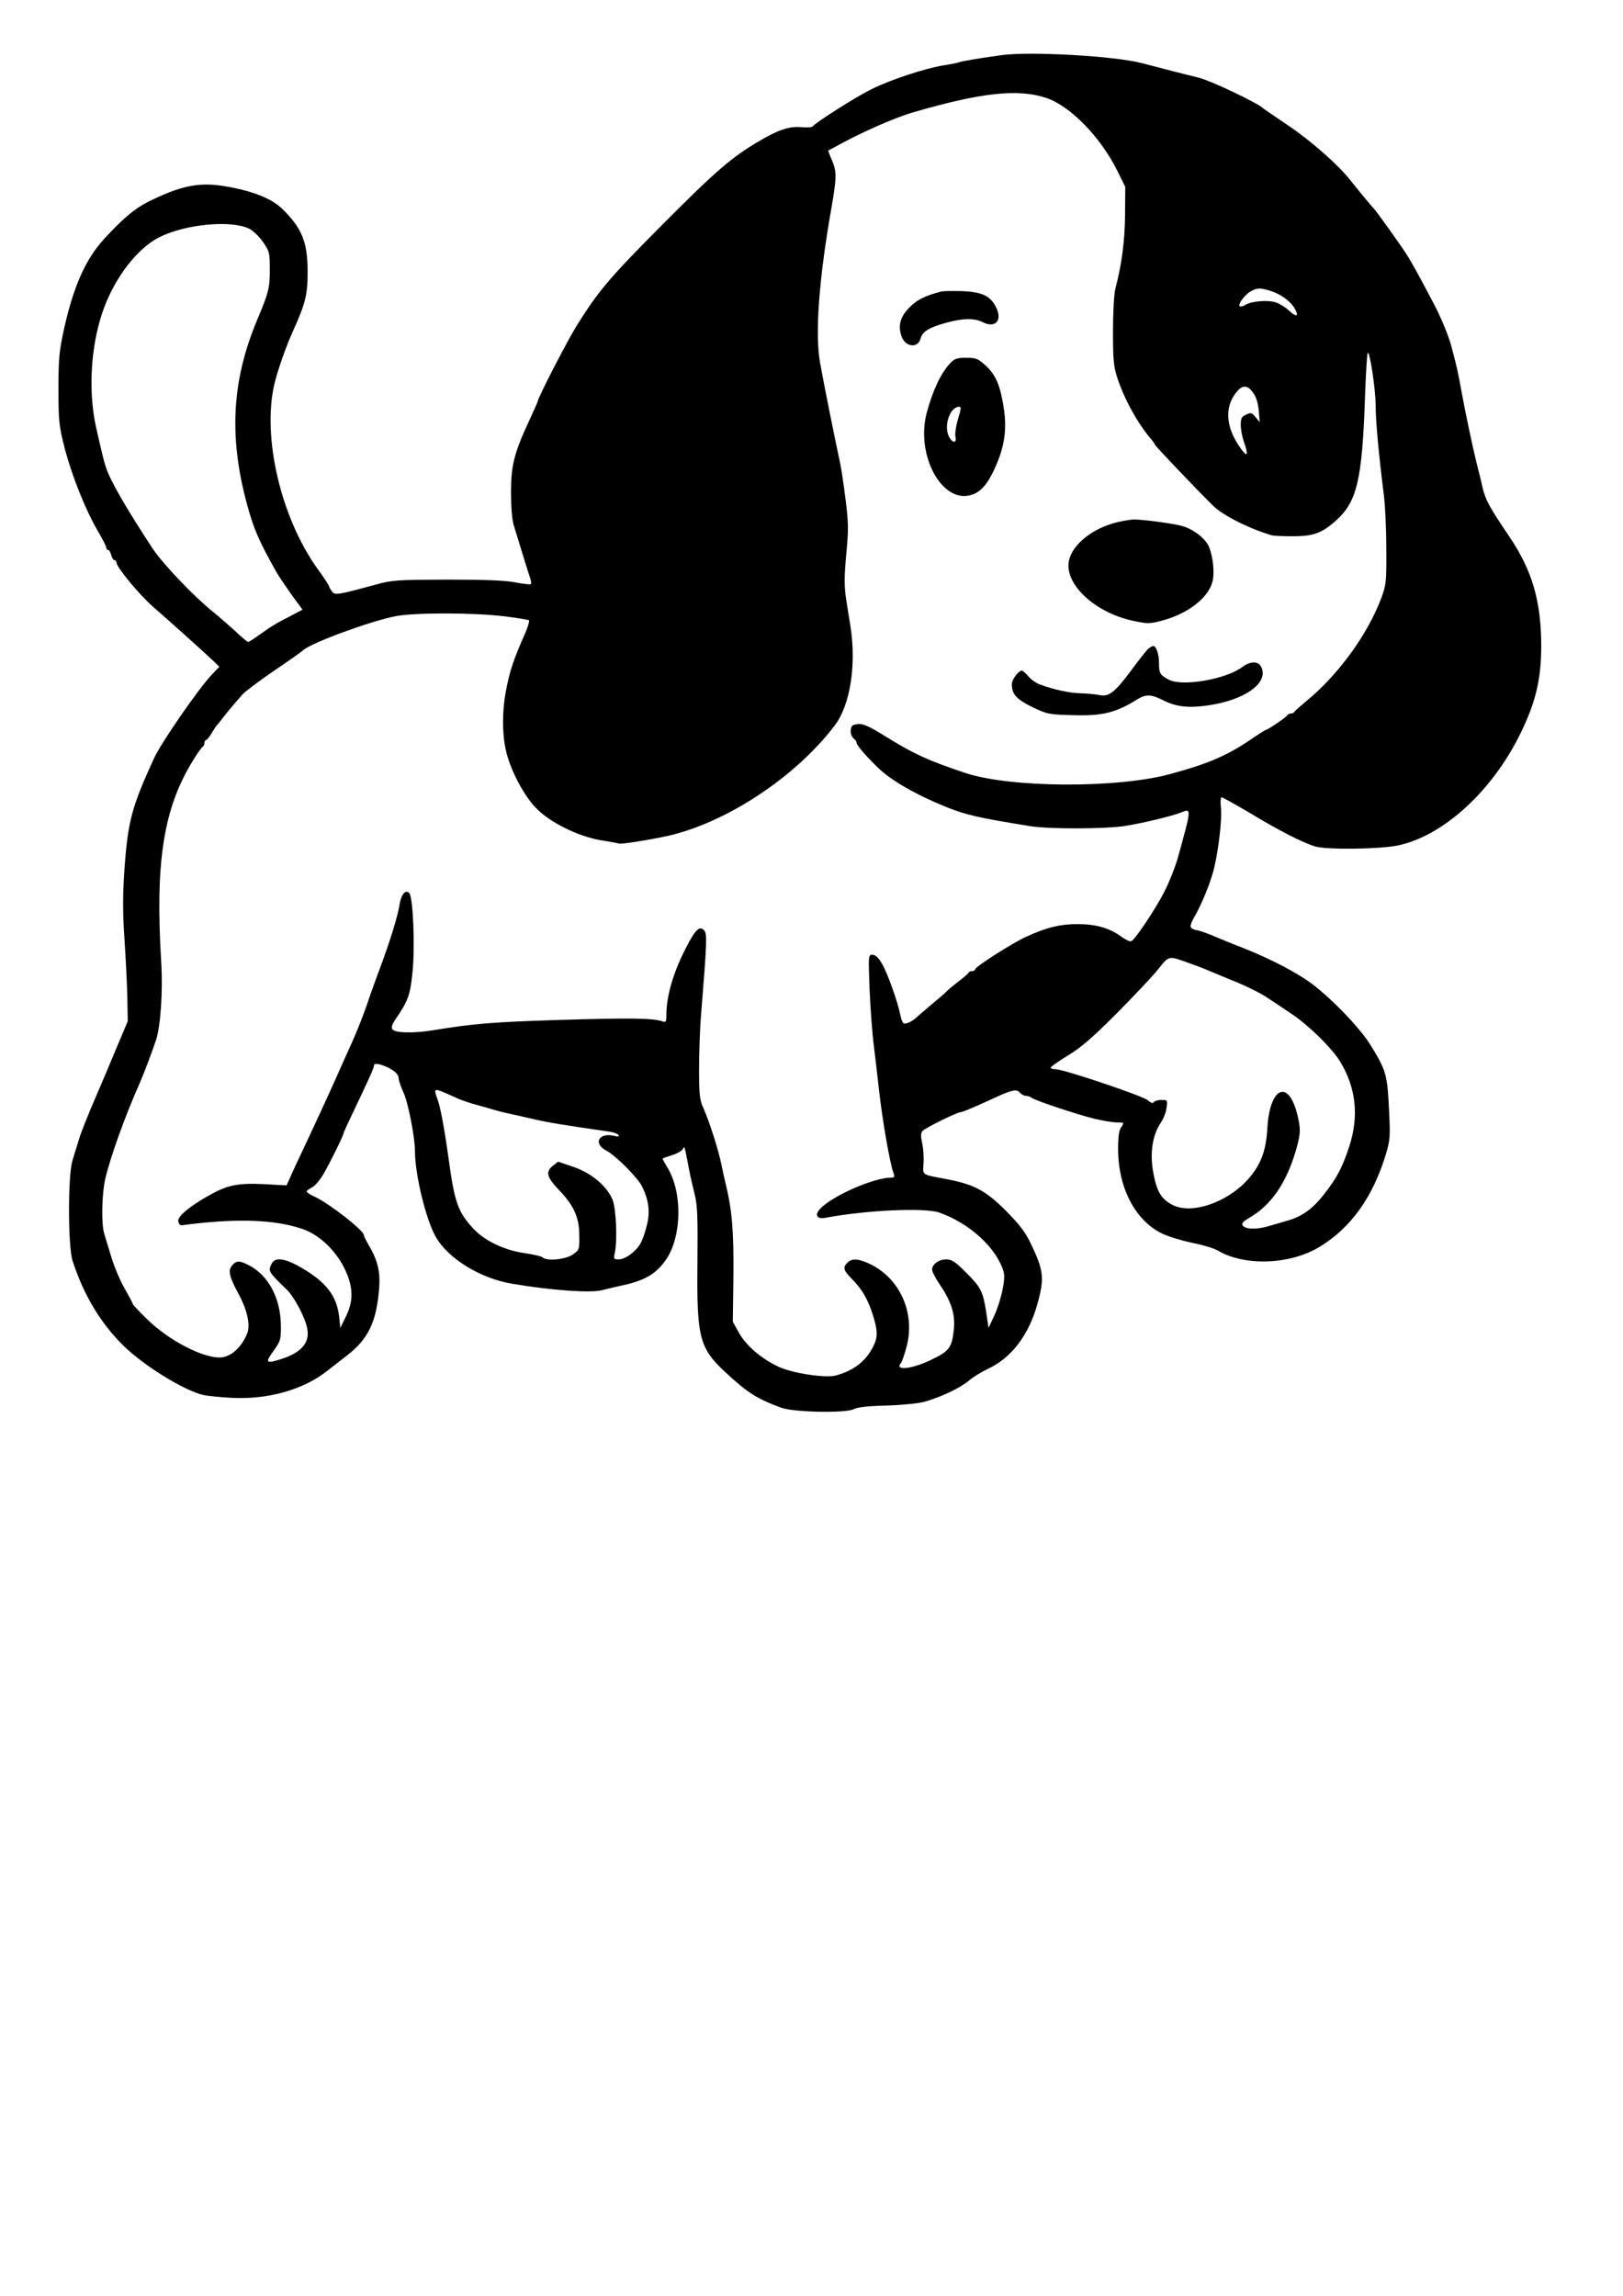 <?xml version="1.0" encoding="UTF-8" standalone="yes"?>
<svg version="1.0" xmlns="http://www.w3.org/2000/svg" width="794" height="1123" viewBox="0 0 794 1123" preserveAspectRatio="xMidYMid meet">
  <g transform="translate(0,1123) scale(0.1,-0.1)" fill="#000000" stroke="none">
    <path d="M4905 10961 c-96 -13 -207 -31 -214 -36 -4 -2 -39 -9 -77 -15 -86
-14 -255 -69 -348 -115 -71 -34 -279 -166 -290 -183 -3 -5 -28 -7 -56 -4 -58
5 -111 -12 -204 -67 -135 -79 -210 -143 -476 -410 -260 -262 -310 -321 -417
-491 -48 -77 -193 -358 -193 -375 0 -2 -18 -42 -40 -90 -75 -161 -90 -221 -90
-353 0 -72 5 -136 14 -163 7 -24 26 -84 41 -134 15 -49 32 -103 37 -118 6 -15
8 -30 5 -34 -3 -3 -37 1 -74 8 -47 10 -149 14 -333 14 -245 -1 -271 -2 -350
-24 -192 -52 -201 -53 -216 -34 -7 10 -14 21 -14 25 0 4 -25 43 -56 85 -180
251 -272 644 -212 903 15 65 57 185 91 260 61 135 72 178 72 290 0 147 -28
215 -126 310 -52 51 -154 90 -291 111 -119 18 -209 -1 -365 -79 -64 -32 -124
-83 -213 -180 -91 -99 -150 -231 -197 -442 -24 -111 -27 -145 -27 -295 0 -157
3 -179 31 -290 36 -135 101 -299 162 -403 23 -39 41 -75 41 -81 0 -6 4 -11 9
-11 5 0 12 -11 15 -25 4 -14 11 -25 16 -25 6 0 10 -5 10 -12 0 -22 113 -159
179 -216 76 -66 252 -224 295 -265 l29 -28 -35 -37 c-64 -66 -250 -335 -285
-412 -108 -236 -127 -305 -144 -539 -9 -136 -9 -211 0 -345 6 -94 13 -223 14
-286 l2 -115 -59 -140 c-32 -77 -67 -160 -78 -185 -33 -77 -45 -104 -55 -130
-26 -62 -43 -108 -52 -140 -6 -19 -18 -59 -27 -88 -22 -74 -22 -417 1 -489 55
-169 138 -306 250 -416 100 -98 295 -218 389 -240 22 -5 84 -11 136 -14 178
-10 352 39 467 129 23 18 67 52 98 76 107 82 147 166 160 332 6 81 -8 138 -53
213 -12 21 -22 41 -22 46 0 22 -164 151 -239 187 -23 10 -41 22 -41 26 0 4 12
13 26 20 15 7 39 36 55 63 32 55 99 190 99 200 0 4 22 52 49 108 76 159 101
215 101 227 0 14 46 3 87 -22 20 -12 33 -28 33 -40 0 -12 11 -44 24 -72 23
-50 56 -219 56 -287 0 -115 55 -339 103 -421 62 -106 218 -201 372 -227 189
-32 381 -46 438 -32 23 6 79 19 124 29 94 23 147 56 192 122 78 115 80 333 4
453 -13 21 -23 40 -21 41 2 1 22 8 46 16 24 7 47 21 52 29 9 17 8 22 30 -94 6
-33 19 -89 28 -125 14 -54 16 -110 14 -335 -4 -369 9 -419 140 -540 106 -98
152 -127 271 -171 63 -22 318 -27 355 -6 16 9 70 15 155 17 73 2 157 10 187
18 78 21 180 69 220 104 19 17 62 43 94 58 115 54 200 166 242 320 34 123 30
161 -33 292 -26 55 -55 93 -122 161 -97 97 -154 128 -282 153 -136 26 -124 18
-121 80 2 30 -1 74 -7 99 -7 32 -7 48 2 58 11 14 169 92 186 92 9 0 74 27 168
71 85 39 107 43 122 25 8 -9 21 -16 30 -16 9 0 21 -4 27 -9 13 -12 216 -80
304 -102 41 -10 92 -19 113 -19 37 0 38 0 23 -22 -12 -16 -16 -47 -16 -108 0
-189 83 -349 214 -413 30 -15 97 -35 148 -46 51 -10 109 -27 128 -39 130 -76
352 -68 495 19 155 94 263 246 326 457 20 67 21 87 14 220 -8 164 -14 187 -88
307 -51 84 -186 225 -289 303 -70 53 -200 121 -333 174 -55 21 -126 50 -158
64 -32 13 -64 24 -70 24 -7 0 -18 4 -26 9 -11 7 -9 19 16 63 36 65 77 166 93
233 22 94 39 240 33 293 -3 30 -2 52 4 52 5 0 69 -36 142 -79 139 -84 251
-141 314 -161 54 -17 318 -14 407 5 222 47 462 267 600 551 74 152 100 263
100 428 -1 217 -44 366 -157 533 -98 145 -115 176 -130 238 -7 33 -20 85 -28
115 -21 86 -55 245 -75 355 -17 94 -23 123 -52 230 -14 48 -48 132 -84 200
-58 111 -106 199 -131 238 -28 45 -153 219 -162 227 -6 5 -79 93 -116 140 -57
73 -195 194 -301 265 -65 44 -121 82 -124 85 -26 26 -253 134 -315 150 -47 11
-194 49 -278 71 -132 35 -539 58 -682 40z m214 -210 c119 -41 266 -192 349
-360 l37 -75 -1 -135 c-1 -128 -16 -244 -47 -361 -7 -26 -12 -116 -12 -210 0
-146 3 -173 23 -234 35 -104 103 -226 167 -298 8 -10 15 -20 15 -23 0 -5 195
-210 284 -298 47 -47 175 -112 286 -145 8 -3 56 -5 105 -5 100 0 141 15 209
75 105 93 130 199 144 610 4 113 10 209 13 212 10 11 39 -178 39 -260 0 -75
16 -247 40 -434 6 -47 12 -164 12 -260 1 -167 0 -178 -25 -247 -68 -179 -210
-374 -367 -503 -30 -25 -56 -48 -58 -52 -2 -5 -10 -8 -17 -8 -7 0 -15 -4 -17
-8 -3 -9 -96 -72 -105 -72 -3 0 -26 -15 -52 -32 -127 -89 -220 -131 -416 -184
-260 -71 -786 -68 -1005 6 -182 61 -249 92 -388 178 -80 50 -109 63 -135 60
-26 -2 -33 -8 -35 -29 -2 -14 4 -31 12 -39 9 -7 16 -16 16 -21 0 -13 37 -57
105 -124 64 -62 185 -132 336 -193 95 -38 155 -52 409 -93 92 -15 368 -14 464
1 93 15 232 49 274 66 52 21 52 23 -17 -226 -12 -41 -40 -113 -64 -160 -45
-88 -143 -235 -163 -244 -7 -2 -29 8 -50 24 -57 41 -124 60 -213 60 -85 0
-150 -16 -249 -61 -70 -32 -252 -148 -252 -161 0 -4 -6 -8 -14 -8 -8 0 -16 -3
-18 -8 -1 -4 -23 -23 -48 -42 -25 -19 -52 -41 -60 -50 -8 -9 -42 -38 -75 -65
-33 -28 -66 -56 -73 -63 -22 -20 -52 -33 -62 -27 -5 3 -12 22 -16 43 -12 61
-62 202 -89 248 -17 30 -33 44 -47 44 -20 0 -20 -2 -14 -167 4 -93 13 -217 21
-278 7 -60 19 -157 25 -215 17 -151 54 -364 71 -407 7 -19 5 -23 -11 -23 -85
0 -288 -89 -347 -152 -30 -32 -17 -53 28 -44 199 37 482 50 554 25 149 -52
282 -175 315 -290 11 -36 -14 -146 -48 -219 l-26 -55 -11 75 c-16 103 -26 123
-99 196 -53 53 -70 64 -97 64 -36 0 -69 -24 -69 -50 0 -10 16 -41 35 -69 57
-83 78 -146 72 -217 -9 -95 -21 -112 -111 -155 -96 -47 -185 -55 -147 -14 4 6
16 40 26 77 43 162 -29 329 -172 402 -60 30 -95 33 -117 10 -24 -23 -20 -38
22 -80 51 -52 77 -98 102 -175 25 -80 25 -110 1 -157 -36 -71 -95 -116 -182
-140 -52 -14 -218 12 -285 45 -83 40 -156 104 -189 164 l-30 54 3 225 c2 217
-7 325 -38 450 -5 19 -14 62 -21 95 -14 70 -59 211 -88 275 -18 39 -21 66 -21
190 0 80 4 201 10 270 29 360 30 394 14 410 -22 23 -42 4 -88 -86 -62 -119
-96 -237 -96 -328 0 -35 -2 -38 -22 -31 -45 15 -157 17 -506 6 -323 -10 -418
-18 -618 -51 -88 -14 -179 -13 -193 4 -8 10 -5 22 15 52 60 88 71 116 82 229
13 125 3 368 -16 387 -19 19 -40 -8 -48 -60 -8 -52 -45 -173 -93 -302 -18 -47
-40 -110 -51 -140 -28 -86 -65 -179 -100 -255 -17 -38 -39 -86 -47 -105 -26
-59 -69 -155 -165 -360 -20 -41 -49 -105 -66 -141 l-30 -67 -111 6 c-125 6
-176 -4 -261 -51 -98 -54 -162 -106 -158 -130 2 -13 9 -21 18 -20 263 35 454
29 592 -19 91 -32 179 -123 218 -226 28 -73 26 -131 -7 -200 l-28 -57 -6 55
c-11 100 -63 168 -179 236 -83 49 -132 57 -150 25 -20 -38 -18 -41 73 -129 37
-36 90 -136 100 -190 14 -70 -29 -119 -132 -151 -70 -22 -75 -16 -33 41 35 50
37 56 36 128 -2 131 -61 242 -156 291 -46 24 -61 24 -82 0 -21 -24 -15 -55 29
-136 45 -82 61 -156 44 -198 -28 -69 -82 -117 -135 -117 -87 0 -249 85 -352
185 -39 38 -72 73 -72 76 0 4 -17 36 -38 73 -22 36 -51 105 -66 153 -15 48
-31 102 -36 119 -15 46 -12 195 5 268 25 107 96 305 168 467 22 50 62 157 81
214 22 69 33 238 25 375 -31 494 11 757 155 990 22 36 44 67 48 68 4 2 8 10 8
18 0 8 4 14 8 14 4 0 16 15 27 33 10 17 21 34 24 37 3 3 18 21 32 40 15 19 37
46 49 60 12 14 32 37 45 52 13 15 81 66 151 114 71 48 138 95 149 105 41 36
327 141 450 165 91 18 375 18 528 0 65 -8 121 -17 125 -20 3 -4 -5 -30 -17
-59 -60 -136 -77 -187 -96 -287 -18 -92 -19 -205 -1 -286 20 -96 89 -227 151
-289 69 -70 205 -136 315 -155 41 -6 81 -14 88 -16 13 -4 149 18 237 37 289
65 627 288 819 541 75 99 106 293 77 482 -6 34 -15 96 -22 138 -9 62 -9 107 1
217 12 124 11 155 -4 273 -9 73 -21 151 -26 173 -25 115 -85 415 -99 496 -24
142 -4 409 56 749 26 149 27 180 4 234 -12 27 -20 49 -19 50 2 1 13 7 25 13
126 71 296 146 388 173 337 98 515 117 654 71z m-3899 -640 c19 -10 49 -39 67
-65 31 -45 33 -53 33 -135 0 -89 -6 -113 -60 -241 -124 -294 -141 -566 -56
-890 34 -131 63 -198 151 -353 9 -16 41 -62 70 -104 l55 -75 -53 -28 c-78 -40
-96 -51 -154 -92 -29 -21 -55 -38 -59 -38 -4 0 -33 24 -63 53 -31 28 -81 72
-111 96 -94 76 -243 233 -292 306 -130 198 -209 334 -230 400 -10 31 -13 41
-48 195 -35 158 -29 354 18 520 50 180 170 348 292 410 128 64 351 85 440 41z
m4996 -304 c49 -15 100 -52 119 -88 21 -38 7 -42 -29 -8 -17 16 -46 34 -65 40
-39 13 -120 6 -150 -13 -11 -7 -23 -9 -26 -6 -10 10 25 57 54 73 32 18 45 18
97 2z m-85 -499 c15 -20 24 -51 27 -87 l5 -56 -21 25 c-17 22 -23 23 -46 12
-22 -10 -26 -18 -26 -51 0 -21 7 -58 15 -81 23 -64 19 -79 -11 -39 -79 106
-87 211 -20 287 27 30 51 28 77 -10z m-316 -2788 c33 -12 69 -25 80 -30 11 -5
72 -30 135 -56 63 -25 140 -63 170 -84 30 -20 82 -54 114 -76 85 -56 201 -169
242 -236 78 -128 93 -267 45 -415 -34 -104 -60 -154 -127 -239 -53 -67 -104
-104 -174 -124 -25 -7 -65 -19 -89 -26 -57 -18 -115 -18 -130 0 -9 11 -3 19
32 40 107 62 181 171 228 333 23 82 23 102 4 178 -45 170 -134 124 -145 -75
-6 -110 -33 -180 -96 -250 -102 -113 -275 -171 -367 -124 -59 31 -79 67 -97
170 -14 89 -1 171 36 228 15 21 29 56 31 78 5 37 5 38 -25 38 -17 0 -34 -5
-37 -11 -5 -7 -15 -4 -29 9 -23 21 -412 152 -451 152 -14 0 -25 4 -25 8 0 4
37 30 82 58 63 37 121 87 238 204 85 86 178 184 205 218 55 69 50 68 150 32z
m-3637 -636 c21 -9 51 -22 68 -30 17 -7 55 -20 85 -28 30 -8 68 -19 84 -24 17
-5 55 -15 85 -21 30 -7 82 -18 115 -26 70 -16 142 -28 372 -61 18 -3 35 -10
39 -16 5 -7 -1 -9 -20 -4 -77 19 -107 -38 -38 -73 44 -23 154 -133 174 -176
31 -64 39 -120 24 -182 -7 -32 -21 -73 -30 -90 -21 -42 -76 -83 -109 -83 -25
0 -26 2 -19 33 13 61 6 219 -12 261 -30 67 -102 127 -189 158 l-77 26 -25 -20
c-37 -29 -31 -55 29 -118 74 -77 100 -135 100 -224 1 -69 0 -70 -33 -93 -36
-24 -127 -33 -147 -13 -5 5 -43 14 -84 20 -101 14 -198 60 -254 120 -75 81
-92 127 -121 340 -20 145 -41 259 -55 294 -19 51 -16 54 38 30z"/>
    <path d="M4605 9804 c-79 -20 -118 -40 -154 -76 -46 -45 -59 -89 -41 -142 18
-54 81 -62 94 -11 8 33 43 54 124 76 83 23 139 24 180 3 62 -31 97 9 65 73
-27 55 -68 75 -166 79 -45 1 -91 1 -102 -2z"/>
    <path d="M4648 9453 c-46 -50 -84 -131 -114 -241 -56 -209 76 -450 220 -402
45 14 78 53 113 130 46 101 59 184 45 285 -17 116 -39 170 -89 216 -38 35 -48
39 -96 39 -45 0 -57 -4 -79 -27z m52 -221 c0 -5 -7 -32 -16 -61 -8 -30 -13
-64 -10 -77 9 -36 -19 -31 -34 6 -14 34 -8 82 15 117 15 22 45 32 45 15z"/>
    <path d="M5463 8675 c-114 -28 -211 -103 -232 -181 -31 -113 119 -259 310
-300 74 -16 82 -16 146 1 123 33 223 109 244 188 12 44 4 122 -17 174 -17 39
-75 84 -130 100 -46 13 -198 33 -240 32 -16 -1 -52 -7 -81 -14z"/>
    <path d="M5619 8058 c-9 -7 -48 -57 -88 -111 -78 -105 -108 -128 -156 -116
-16 3 -56 7 -88 8 -55 1 -133 18 -202 44 -16 6 -41 23 -54 39 -13 15 -28 28
-32 28 -16 0 -49 -44 -49 -66 0 -49 22 -74 99 -112 73 -35 81 -37 198 -40 145
-5 213 12 318 78 41 25 67 24 123 -4 64 -33 123 -40 217 -27 182 25 302 109
266 187 -14 31 -52 32 -94 1 -81 -60 -292 -96 -358 -62 -44 23 -49 31 -49 83
0 43 -14 82 -28 82 -5 0 -15 -6 -23 -12z"/>
  </g>
</svg>